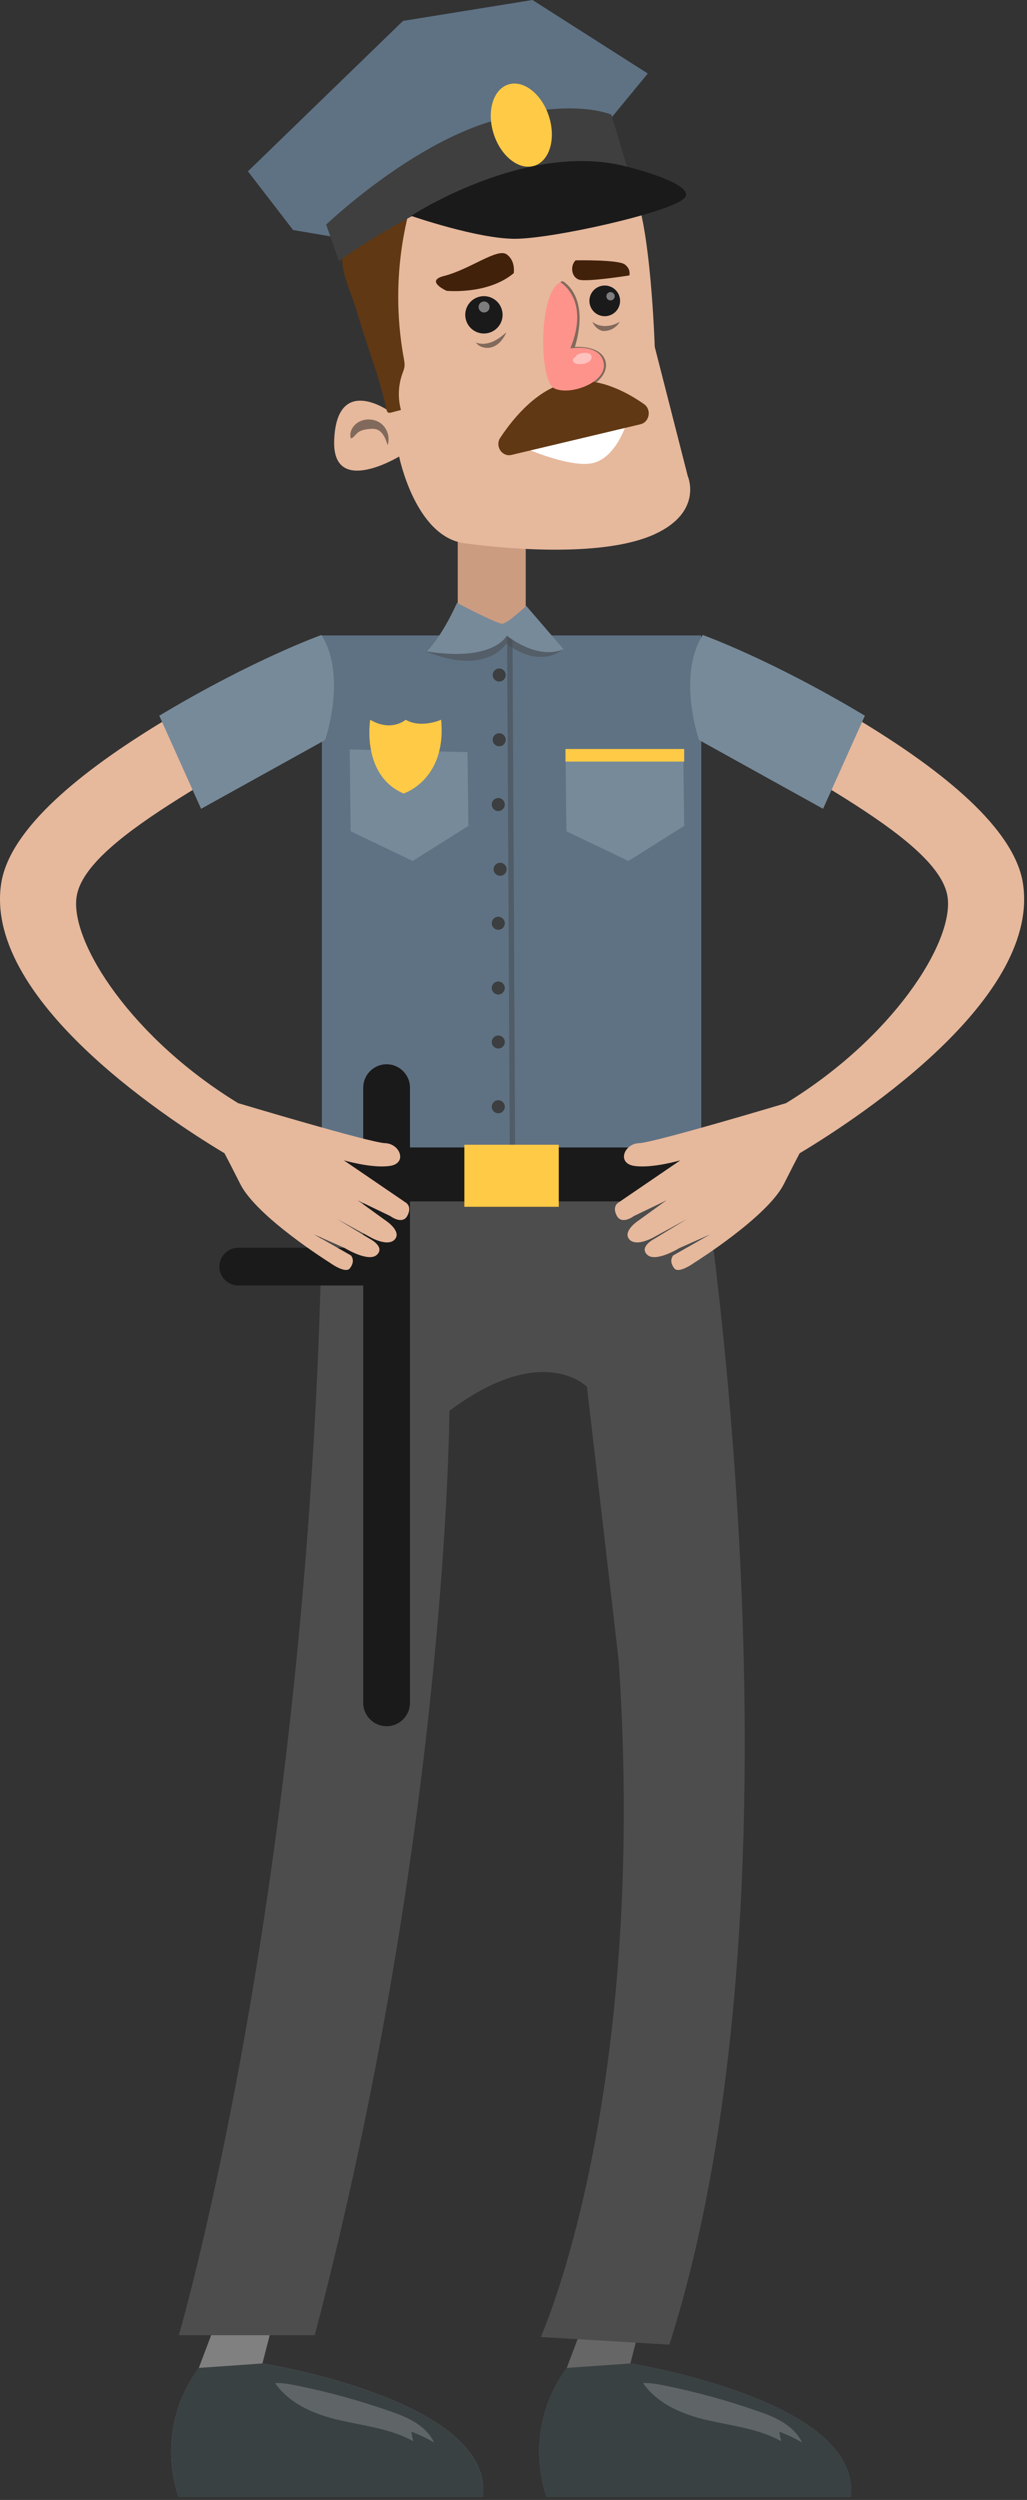 <svg width="344" height="837" viewBox="0 0 344 837" fill="none" xmlns="http://www.w3.org/2000/svg">
<rect x="0" y="0" width="344" height="837" fill="#333333" stroke="none"/>
<path d="M215.056 776.086L211.15 791.303C211.15 791.303 288.96 803.535 284.942 836.058H183.13C183.13 836.058 174.201 814.221 189.83 792.831L199.207 767.908L213.495 775.056L215.056 776.086Z" fill="#666666"/>
<path d="M211.15 791.303C211.15 791.303 288.96 803.535 284.942 836.058H183.13C183.13 836.058 174.201 814.188 189.83 792.799L211.15 791.303Z" fill="#3A4142"/>
<path d="M91.813 776.086L87.906 791.303C87.906 791.303 165.717 803.535 161.699 836.058H59.887C59.887 836.058 50.958 814.221 66.587 792.831L75.964 767.908L90.252 775.056L91.813 776.086Z" fill="#808080"/>
<path d="M87.906 791.303C87.906 791.303 165.717 803.535 161.699 836.058H59.887C59.887 836.058 50.958 814.188 66.587 792.799L87.906 791.303Z" fill="#3A4142"/>
<path d="M234.891 212.75H107.813V430.54H234.891V212.75Z" fill="#5F7284"/>
<path d="M176.095 179.912H153.322V210.053H176.095V179.912Z" fill="#CC9C81"/>
<path d="M234.483 385.475C234.483 385.475 274.225 628.134 224.213 785.002L181.122 782.454C181.122 782.454 217.069 703.258 207.244 556.067L196.609 464.328C196.609 464.328 181.79 448.941 150.533 472.368C150.533 472.368 149.973 612.013 105.432 781.854H59.884C59.884 781.854 106.61 623.292 108.11 388.868L234.483 385.475Z" fill="#4D4D4D"/>
<path opacity="0.42" d="M171.657 212.141L169.851 212.15L170.757 386.548L172.564 386.539L171.657 212.141Z" fill="#3C3E3F"/>
<path opacity="0.49" d="M168.058 211.812C169.843 211.812 188.319 217.508 188.319 217.508C188.319 217.508 181.399 224.207 169.565 215.498C169.565 215.498 163.119 226.466 142.604 218.093C142.604 218.093 166.273 211.812 168.058 211.812Z" fill="#4B4B4C"/>
<path d="M153.073 201.85C153.073 201.85 166.385 208.828 168.17 208.828C169.956 208.828 176.265 202.854 176.265 202.854L188.713 217.312C188.713 217.312 181.569 221.555 169.735 212.846C169.735 212.846 165.381 221.667 142.944 218.093C142.944 218.093 147.714 213.684 153.073 201.85Z" fill="#778A99"/>
<path d="M133.691 152.846C133.691 152.846 139.078 179.641 155.52 181.878C171.962 184.119 202.821 186.388 219.245 178.875C235.668 171.362 230.371 159.409 230.371 159.409L219.31 116.124C219.31 116.124 218.266 83.432 213.944 68.414C209.622 53.395 207.808 51.18 203.873 47.198C199.941 43.219 167.336 41.066 150.801 54.653C134.265 68.24 111.988 74.539 113.534 81.531C115.081 88.52 130.225 137.579 130.225 137.579C130.225 137.579 112.721 125.191 111.933 147.487C111.269 166.466 133.691 152.846 133.691 152.846Z" fill="#E6B89C"/>
<path d="M168.098 103.678C167.144 100.361 163.679 98.445 160.361 99.399C157.044 100.353 155.129 103.819 156.083 107.136C157.037 110.454 160.502 112.369 163.82 111.415C167.137 110.461 169.056 106.999 168.098 103.678Z" fill="#1A1A1A"/>
<path d="M207.5 99.313C206.716 96.588 203.872 95.013 201.144 95.797C198.419 96.581 196.844 99.425 197.628 102.153C198.412 104.878 201.256 106.454 203.984 105.67C206.713 104.882 208.284 102.038 207.5 99.313Z" fill="#1A1A1A"/>
<path d="M209.748 142.059C209.748 142.059 206.135 153.803 198.004 155.158C189.874 156.513 174.064 149.286 174.064 149.286L209.748 142.059Z" fill="white"/>
<path opacity="0.49" d="M194.745 130.578C191.93 131.388 188.692 131.431 185.686 130.047C185.349 129.892 185.201 129.494 185.357 129.158C185.516 128.819 185.913 128.678 186.246 128.829C190.842 130.947 196.067 129.332 198.973 126.925C201.018 125.241 201.983 123.189 201.553 121.44C200.382 116.651 191.807 117.54 191.72 117.548C191.492 117.573 191.272 117.483 191.127 117.306C190.983 117.128 190.94 116.89 191.008 116.677C196.273 100.314 188.338 95.617 187.995 95.421C187.673 95.241 187.557 94.832 187.738 94.511C187.915 94.189 188.32 94.07 188.645 94.251C189.017 94.457 197.585 99.422 192.573 116.146C195.124 116.041 201.665 116.261 202.853 121.118C203.406 123.38 202.279 125.939 199.825 127.959C198.499 129.057 196.729 130.007 194.745 130.578Z" fill="#1A1A1A"/>
<path d="M214.507 142.051L171.336 152.31C168.149 153.066 165.71 149.358 167.571 146.557C172.272 139.478 180.439 129.797 190.896 127.868C200.295 126.133 209.748 131.12 215.703 135.286C218.323 137.119 217.586 141.321 214.507 142.051Z" fill="#603813"/>
<path d="M149.582 97.368C149.582 97.368 163.357 98.76 172.08 91.464C172.08 91.464 172.792 87.305 169.674 85.14C166.555 82.975 157.369 90.206 148.762 92.385C142.16 94.055 149.582 97.368 149.582 97.368Z" fill="#42210B"/>
<path d="M210.792 92.216C210.792 92.216 196.493 94.496 193.921 93.625C191.348 92.754 190.936 88.963 192.793 87.164C192.793 87.164 207.106 86.875 209.289 88.544C211.468 90.214 210.792 92.216 210.792 92.216Z" fill="#42210B"/>
<path d="M187.741 94.514C187.741 94.514 197.755 100.35 191.012 116.676C191.012 116.676 200.815 114.826 202.185 121.399C203.554 127.976 190.965 132.594 185.689 130.043C180.413 127.495 180.37 97.654 187.741 94.514Z" fill="#FE938C"/>
<path opacity="0.49" d="M169.598 111.25C168.756 113.281 167.335 115.178 165.319 116.042C163.299 116.909 160.643 116.468 159.396 114.661C161.145 115.391 163.18 115.167 164.925 114.434C166.667 113.7 168.17 112.5 169.598 111.25Z" fill="#1A1A1A"/>
<path opacity="0.49" d="M198.427 107.727C200.924 109.822 204.805 109.436 207.58 107.727C206.456 109.808 203.992 111.073 201.646 110.776C200.19 110.31 198.969 109.158 198.427 107.727Z" fill="#1A1A1A"/>
<path opacity="0.49" d="M117.531 146.804C116.823 144.755 118.167 142.442 120.039 141.351C122.362 139.992 125.502 140.155 127.634 141.803C129.763 143.447 130.713 146.497 129.828 149.037C129.163 146.836 128.173 144.303 125.95 143.707C125.289 143.53 124.595 143.559 123.912 143.609C122.384 143.725 120.765 144.007 119.63 145.037C118.944 145.658 118.423 146.555 117.531 146.804Z" fill="#1A1A1A"/>
<path opacity="0.43" d="M192.84 119.119C193.874 118.389 195.175 118.046 196.436 118.169C197.003 118.223 197.61 118.408 197.928 118.877C198.264 119.376 198.166 120.081 197.816 120.568C197.465 121.056 196.913 121.363 196.345 121.566C195.453 121.887 194.484 121.992 193.541 121.869C193.115 121.815 192.678 121.707 192.345 121.432C192.013 121.161 191.81 120.691 191.958 120.287C192.19 119.654 193.086 119.499 193.368 118.884C193.599 118.993 193.83 119.098 194.058 119.206" fill="white"/>
<path opacity="0.43" d="M163.918 102.269C163.636 101.29 162.617 100.726 161.637 101.008C160.658 101.29 160.094 102.309 160.376 103.288C160.658 104.268 161.677 104.831 162.656 104.55C163.636 104.268 164.199 103.245 163.918 102.269Z" fill="white"/>
<path opacity="0.43" d="M205.845 98.8C205.632 98.059 204.859 97.633 204.118 97.846C203.377 98.059 202.951 98.832 203.164 99.573C203.377 100.314 204.151 100.74 204.892 100.527C205.629 100.314 206.059 99.541 205.845 98.8Z" fill="white"/>
<path opacity="0.19" d="M137.831 814.158C137.929 815.239 138.128 816.309 138.431 817.342C130.893 813.168 122.347 812.265 114.13 810.397C105.913 808.528 97.385 805.273 92.095 797.861C94.606 797.771 97.107 798.233 99.578 798.735C110.224 800.9 120.754 803.809 131.085 807.444C136.642 809.399 142.634 812.008 145.452 817.812C142.999 816.377 140.448 815.156 137.831 814.158Z" fill="white"/>
<path d="M204.328 39.974L216.976 24.616L178.354 0L134.992 7L83.047 57.367L98.18 77.014L112.859 79.5L204.328 39.974Z" fill="#5F7284"/>
<path d="M115.561 82.276C116.356 81.069 117.679 80.331 118.951 79.648C124.939 76.436 130.995 73.35 137.109 70.387C132.892 86.496 132.249 103.531 135.241 119.912C135.411 120.848 135.595 121.802 135.479 122.748C135.374 123.59 135.038 124.385 134.753 125.187C133.383 129.043 133.224 133.318 134.298 137.264C133.232 137.546 132.166 137.824 131.1 138.106C130.756 138.197 130.377 138.283 130.059 138.128C129.654 137.933 129.517 137.438 129.419 136.997C126.93 125.683 123.699 118.347 119.41 103.892C117.654 97.98 114.503 92.238 114.618 86.07C114.644 84.747 114.835 83.378 115.561 82.276Z" fill="#603813"/>
<path opacity="0.19" d="M261.078 814.158C261.176 815.239 261.375 816.309 261.678 817.342C254.14 813.168 245.594 812.265 237.377 810.397C229.16 808.528 220.632 805.273 215.342 797.861C217.853 797.771 220.354 798.233 222.825 798.735C233.471 800.9 244.001 803.809 254.332 807.444C259.89 809.399 265.881 812.008 268.699 817.812C266.242 816.377 263.695 815.156 261.078 814.158Z" fill="white"/>
<path d="M113.537 87.402C113.537 87.402 168.192 46.973 209.976 55.783L204.779 38.39C204.779 38.39 191.228 32.291 163.675 40.877C136.122 49.462 109.248 75.206 109.248 75.206L113.537 87.402Z" fill="#3F3F3F"/>
<path d="M209.972 55.784C209.972 55.784 233.912 61.656 229.167 66.4C224.426 71.145 185.129 79.952 172.482 79.952C159.834 79.952 137.701 72.273 137.701 72.273C137.701 72.273 176.323 46.977 209.972 55.784Z" fill="#1A1A1A"/>
<path d="M183.857 38.901C181.425 31.396 175.318 26.651 170.216 28.306C165.114 29.961 162.949 37.383 165.381 44.892C167.813 52.402 173.92 57.143 179.022 55.488C184.124 53.833 186.289 46.41 183.857 38.901Z" fill="#FFCA45"/>
<path d="M228.867 251.823L229.171 276.515L210.5 288.26L189.722 278.322L189.422 250.92L228.867 251.823Z" fill="#778A99"/>
<path d="M156.597 251.823L156.9 276.515L138.229 288.26L117.451 278.322L117.151 250.92L156.597 251.823Z" fill="#778A99"/>
<path d="M135.168 265.674C135.168 265.674 149.662 261.157 147.761 240.982C147.761 240.982 141.109 243.993 135.88 240.982C135.88 240.982 131.128 245.2 123.999 240.982C123.999 240.982 120.913 259.502 135.168 265.674Z" fill="#FFCA45"/>
<path d="M229.171 250.768H189.422V254.985H229.171V250.768Z" fill="#FFCA45"/>
<path d="M169.395 226.001C169.395 224.794 168.42 223.818 167.213 223.818C166.006 223.818 165.03 224.798 165.03 226.001C165.03 227.208 166.01 228.184 167.213 228.184C168.42 228.184 169.395 227.208 169.395 226.001Z" fill="#3C3E3F"/>
<path d="M169.395 247.683C169.395 246.476 168.42 245.5 167.213 245.5C166.006 245.5 165.03 246.479 165.03 247.683C165.03 248.89 166.01 249.865 167.213 249.865C168.42 249.865 169.395 248.89 169.395 247.683Z" fill="#3C3E3F"/>
<path d="M169.085 269.306C169.049 268.102 168.044 267.152 166.841 267.184C165.634 267.217 164.687 268.225 164.72 269.428C164.756 270.635 165.76 271.582 166.964 271.55C168.171 271.517 169.121 270.513 169.085 269.306Z" fill="#3C3E3F"/>
<path d="M169.703 290.981C169.667 289.774 168.662 288.828 167.459 288.86C166.252 288.893 165.305 289.901 165.338 291.104C165.374 292.311 166.378 293.258 167.582 293.225C168.789 293.189 169.739 292.185 169.703 290.981Z" fill="#3C3E3F"/>
<path d="M169.085 309.056C169.049 307.849 168.044 306.902 166.841 306.934C165.634 306.967 164.687 307.975 164.72 309.178C164.756 310.382 165.76 311.332 166.964 311.3C168.171 311.267 169.121 310.263 169.085 309.056Z" fill="#3C3E3F"/>
<path d="M169.085 330.731C169.049 329.524 168.044 328.578 166.841 328.61C165.634 328.646 164.687 329.651 164.72 330.854C164.756 332.061 165.76 333.008 166.964 332.975C168.171 332.939 169.121 331.935 169.085 330.731Z" fill="#3C3E3F"/>
<path d="M169.085 348.806C169.049 347.599 168.044 346.652 166.841 346.684C165.634 346.717 164.687 347.725 164.72 348.928C164.756 350.132 165.76 351.082 166.964 351.05C168.171 351.017 169.121 350.013 169.085 348.806Z" fill="#3C3E3F"/>
<path d="M169.085 370.481C169.049 369.274 168.044 368.328 166.841 368.36C165.634 368.396 164.687 369.401 164.72 370.604C164.756 371.811 165.76 372.758 166.964 372.725C168.171 372.689 169.121 371.685 169.085 370.481Z" fill="#3C3E3F"/>
<path d="M236.397 384.172H107.665V402.24H236.397V384.172Z" fill="#1A1A1A"/>
<path d="M187.163 383.27H155.545V404.048H187.163V383.27Z" fill="#FFCA45"/>
<path d="M129.495 356.318C125.187 356.318 121.664 359.842 121.664 364.149V570.126C121.664 574.434 125.187 577.957 129.495 577.957C133.802 577.957 137.325 574.434 137.325 570.126V364.149C137.325 359.842 133.802 356.318 129.495 356.318Z" fill="#1A1A1A"/>
<path d="M123.775 417.75H79.809C76.333 417.75 73.485 420.598 73.485 424.074C73.485 427.554 76.333 430.398 79.809 430.398H123.775C127.251 430.398 130.099 427.554 130.099 424.074C130.099 420.594 127.251 417.75 123.775 417.75Z" fill="#1A1A1A"/>
<path d="M267.337 386.432L261.917 370.17C298.854 348.088 319.564 315.464 317.399 300.308C314.418 279.443 257.302 254.841 232.329 235.563L235.39 212.602C242.834 218.347 337.306 258.372 342.69 296.091C348.414 336.123 282.525 377.365 267.337 386.432Z" fill="#E6B89C"/>
<path d="M263.066 369.404C263.066 369.404 219.118 382.58 214.073 382.739C209.029 382.898 206.467 389.518 212.527 390.374C218.586 391.231 227.895 388.477 227.895 388.477L207.309 402.52C207.309 402.52 204.884 403.683 206.561 406.975C208.237 410.267 212.306 407.152 212.306 407.152L223.183 401.916L213.524 408.898C213.524 408.898 208.537 412.269 210.759 414.911C212.985 417.552 218.637 414.423 218.637 414.423L230.135 408.132L219.306 414.694C219.306 414.694 213.957 417.354 216.758 420.078C219.558 422.803 227.555 417.863 227.555 417.863L237.854 413.299L225.496 420.331C225.496 420.331 223.844 422.091 225.864 424.664C227.371 426.583 232.6 422.742 232.6 422.742C232.6 422.742 257.024 407.467 262.563 396.427C267.098 387.389 270.676 380.766 270.676 380.766L266.968 372.545L263.066 369.404Z" fill="#E6B89C"/>
<path d="M235.393 212.602C235.393 212.602 258.079 220.656 289.697 239.628L275.695 270.796L234.139 247.759C234.139 247.759 226.71 226.229 235.393 212.602Z" fill="#778A99"/>
<path d="M75.707 386.432L81.128 370.17C44.19 348.088 23.481 315.464 25.645 300.308C28.627 279.443 85.742 254.841 110.715 235.563L107.655 212.602C100.211 218.347 5.738 258.372 0.35 296.091C-5.366 336.123 60.523 377.365 75.707 386.432Z" fill="#E6B89C"/>
<path d="M79.982 369.404C79.982 369.404 123.93 382.58 128.974 382.739C134.019 382.898 136.581 389.518 130.521 390.374C124.461 391.231 115.152 388.477 115.152 388.477L135.739 402.52C135.739 402.52 138.163 403.683 136.487 406.975C134.81 410.267 130.741 407.152 130.741 407.152L119.865 401.916L129.524 408.898C129.524 408.898 134.51 412.269 132.284 414.911C130.058 417.552 124.407 414.423 124.407 414.423L112.908 408.132L123.738 414.694C123.738 414.694 129.086 417.354 126.286 420.078C123.485 422.803 115.489 417.863 115.489 417.863L105.19 413.299L117.548 420.331C117.548 420.331 119.2 422.091 117.18 424.664C115.673 426.583 110.444 422.742 110.444 422.742C110.444 422.742 86.02 407.467 80.481 396.427C75.946 387.389 72.368 380.766 72.368 380.766L76.076 372.545L79.982 369.404Z" fill="#E6B89C"/>
<path d="M107.655 212.602C107.655 212.602 84.969 220.656 53.351 239.628L67.353 270.796L108.909 247.759C108.909 247.759 116.338 226.229 107.655 212.602Z" fill="#778A99"/>
</svg>

